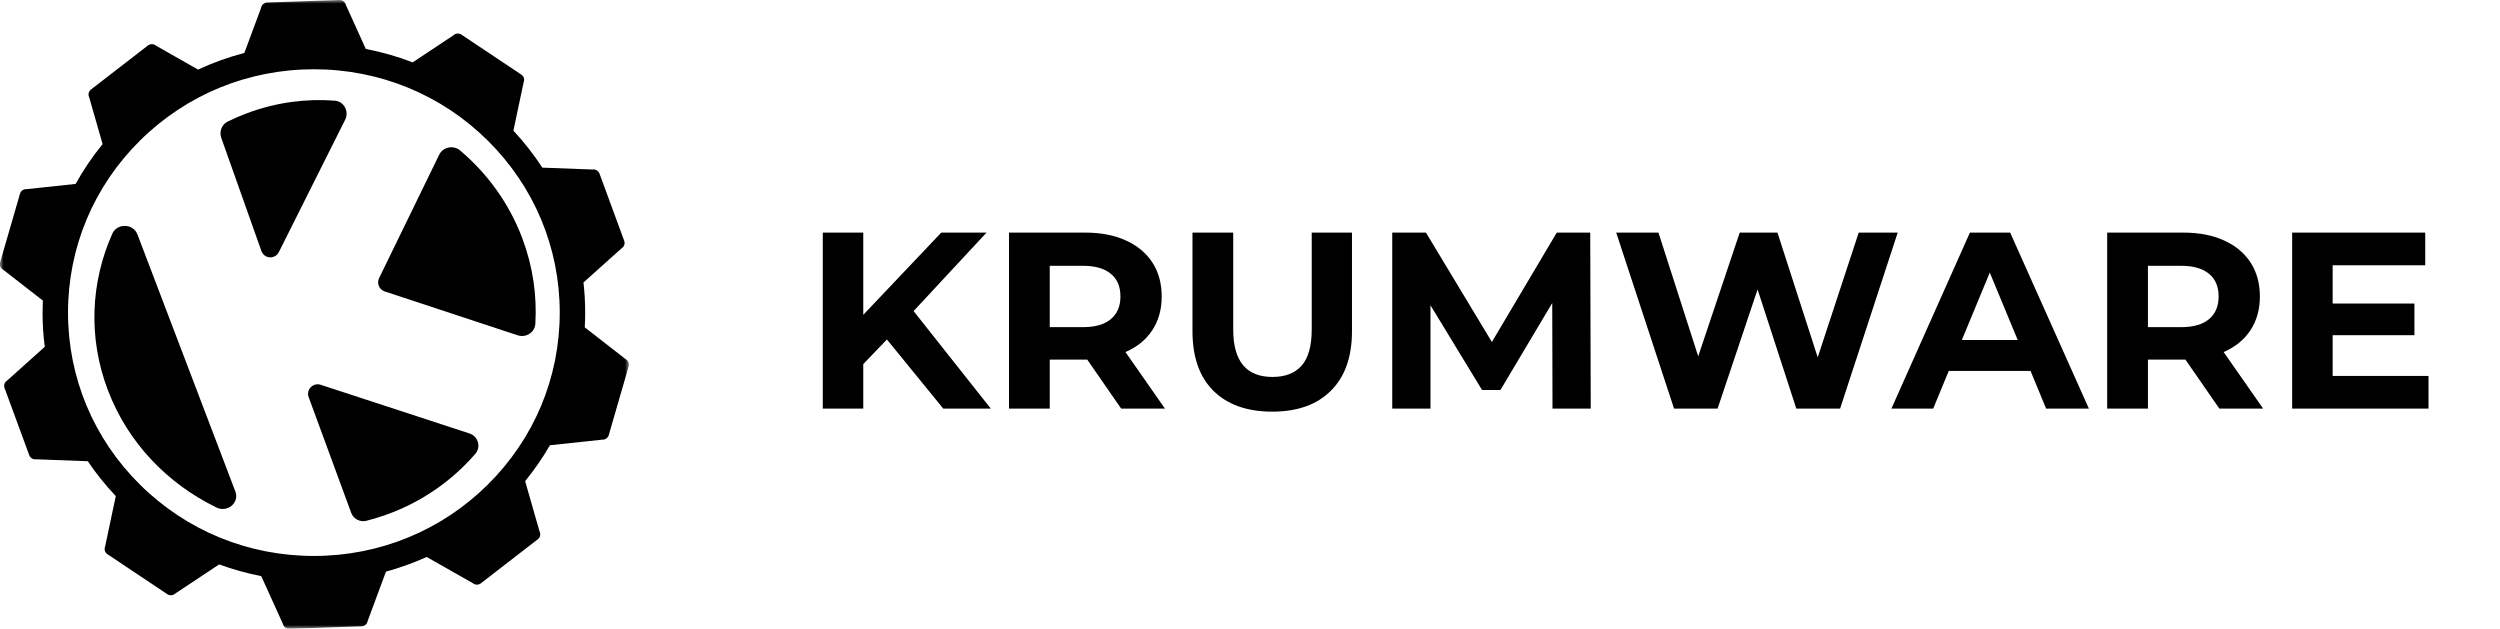 <svg width="342" height="86" viewBox="0 0 342 86" fill="none" xmlns="http://www.w3.org/2000/svg">
<path d="M121.331 46.44L118.096 49.811V55.9H112.555V31.82H118.096V43.069L128.764 31.82H134.959L124.979 42.553L135.544 55.9H129.04L121.331 46.44ZM153.379 55.9L148.733 49.192H148.458H143.605V55.9H138.03V31.82H148.458C150.592 31.82 152.438 32.175 153.999 32.886C155.582 33.597 156.798 34.606 157.647 35.914C158.495 37.221 158.92 38.769 158.92 40.558C158.92 42.346 158.484 43.894 157.612 45.202C156.763 46.486 155.547 47.472 153.964 48.16L159.367 55.9H153.379ZM153.276 40.558C153.276 39.205 152.84 38.173 151.968 37.462C151.096 36.728 149.823 36.361 148.148 36.361H143.605V44.754H148.148C149.823 44.754 151.096 44.387 151.968 43.654C152.84 42.92 153.276 41.888 153.276 40.558ZM174.04 56.313C170.599 56.313 167.914 55.361 165.987 53.458C164.083 51.554 163.131 48.837 163.131 45.305V31.82H168.706V45.098C168.706 49.41 170.496 51.566 174.075 51.566C175.818 51.566 177.149 51.05 178.067 50.018C178.984 48.963 179.443 47.323 179.443 45.098V31.82H184.95V45.305C184.95 48.837 183.986 51.554 182.059 53.458C180.155 55.361 177.482 56.313 174.04 56.313ZM212.382 55.9L212.347 41.452L205.258 53.354H202.745L195.69 41.762V55.9H190.459V31.82H195.071L204.088 46.784L212.967 31.82H217.544L217.613 55.9H212.382ZM259.606 31.82L251.725 55.9H245.737L240.437 39.594L234.965 55.9H229.011L221.096 31.82H226.877L232.315 48.745L237.993 31.82H243.156L248.662 48.882L254.272 31.82H259.606ZM277.777 50.74H266.592L264.459 55.9H258.744L269.483 31.82H274.99L285.762 55.9H279.911L277.777 50.74ZM276.022 46.509L272.202 37.29L268.382 46.509H276.022ZM303.61 55.9L298.964 49.192H298.689H293.836V55.9H288.261V31.82H298.689C300.822 31.82 302.668 32.175 304.23 32.886C305.813 33.597 307.028 34.606 307.878 35.914C308.725 37.221 309.151 38.769 309.151 40.558C309.151 42.346 308.714 43.894 307.843 45.202C306.994 46.486 305.778 47.472 304.195 48.16L309.598 55.9H303.61ZM303.507 40.558C303.507 39.205 303.07 38.173 302.199 37.462C301.326 36.728 300.052 36.361 298.379 36.361H293.836V44.754H298.379C300.052 44.754 301.326 44.387 302.199 43.654C303.07 42.92 303.507 41.888 303.507 40.558ZM332.22 51.428V55.9H313.567V31.82H331.772V36.292H319.108V41.521H330.293V45.855H319.108V51.428H332.22Z" fill="black"/>
<mask id="mask0_800_78006" style="mask-type:alpha" maskUnits="userSpaceOnUse" x="0" y="0" width="87" height="86">
<path fill-rule="evenodd" clip-rule="evenodd" d="M0 0H86.036V86H0V0Z" fill="white"/>
</mask>
<g mask="url(#mask0_800_78006)">
<path fill-rule="evenodd" clip-rule="evenodd" d="M50.114 71.246C51.043 71.011 51.97 70.729 52.891 70.397C57.77 68.639 61.882 65.721 65.029 62.074C65.837 61.139 65.415 59.687 64.234 59.3L43.874 52.639C42.829 52.297 41.846 53.3 42.223 54.324L48.042 70.15C48.349 70.984 49.244 71.466 50.114 71.246Z" fill="black"/>
<path fill-rule="evenodd" clip-rule="evenodd" d="M76.572 42.765C76.572 51.657 73.073 60.016 66.721 66.304C60.368 72.591 51.922 76.054 42.938 76.054C33.954 76.054 25.508 72.591 19.156 66.304C12.803 60.016 9.305 51.657 9.305 42.765C9.305 33.873 12.803 25.512 19.156 19.225C25.508 12.938 33.954 9.475 42.938 9.475C51.922 9.475 60.368 12.938 66.721 19.225C73.073 25.512 76.572 33.873 76.572 42.765ZM85.565 49.115L79.996 44.783C80.033 44.114 80.053 43.441 80.053 42.765C80.053 41.377 79.972 40.001 79.82 38.641L85.027 33.973C85.381 33.76 85.535 33.329 85.392 32.943L82.011 23.747C81.869 23.361 81.472 23.128 81.061 23.19L74.191 22.933C73.033 21.152 71.711 19.461 70.233 17.876L71.635 11.253C71.795 10.874 71.663 10.436 71.319 10.207L63.122 4.735C62.778 4.505 62.318 4.547 62.023 4.836L56.452 8.532C54.385 7.733 52.242 7.12 50.045 6.701L47.308 0.663C47.213 0.264 46.846 -0.014 46.431 0.001L36.55 0.342C36.135 0.357 35.788 0.659 35.721 1.064L33.428 7.243C31.25 7.81 29.133 8.571 27.102 9.52L21.339 6.248C21.024 5.981 20.562 5.97 20.235 6.223L12.444 12.248C12.117 12.501 12.016 12.947 12.202 13.313L14.036 19.715C12.635 21.429 11.402 23.251 10.347 25.159L3.645 25.876C3.232 25.842 2.852 26.102 2.737 26.497L0.012 35.904C-0.102 36.299 0.081 36.718 0.45 36.907L5.861 41.117C5.837 41.664 5.823 42.214 5.823 42.765C5.823 44.343 5.924 45.905 6.121 47.446L0.987 52.048C0.633 52.261 0.48 52.693 0.621 53.079L4.003 62.274C4.145 62.66 4.542 62.893 4.952 62.831L12.011 63.096C13.142 64.773 14.422 66.368 15.84 67.865L14.379 74.768C14.219 75.147 14.351 75.585 14.695 75.814L22.892 81.287C23.236 81.516 23.696 81.474 23.991 81.185L29.984 77.209C31.849 77.895 33.772 78.433 35.739 78.813L38.706 85.358C38.801 85.757 39.168 86.035 39.583 86.02L49.464 85.679C49.879 85.665 50.225 85.362 50.293 84.957L52.802 78.195C54.713 77.677 56.573 77.007 58.37 76.193L64.676 79.772C64.99 80.041 65.452 80.051 65.779 79.799L73.57 73.774C73.897 73.52 73.998 73.074 73.812 72.708L71.838 65.818C73.108 64.264 74.241 62.624 75.228 60.909L82.369 60.146C82.782 60.179 83.162 59.919 83.276 59.525L86.002 50.117C86.116 49.723 85.933 49.303 85.565 49.115Z" fill="black"/>
<path fill-rule="evenodd" clip-rule="evenodd" d="M73.235 44.304C73.466 40.447 72.911 36.481 71.46 32.619C69.649 27.801 66.666 23.726 62.938 20.58C62.025 19.81 60.601 20.101 60.084 21.163L51.856 38.055C51.507 38.772 51.88 39.623 52.654 39.878L70.82 45.869C71.96 46.244 73.165 45.469 73.235 44.304Z" fill="black"/>
<path fill-rule="evenodd" clip-rule="evenodd" d="M33.803 15.483C32.888 15.825 32 16.209 31.14 16.634C30.336 17.031 29.965 17.998 30.27 18.858L35.754 34.322C36.145 35.424 37.628 35.52 38.151 34.477L47.217 16.382C47.786 15.248 47.053 13.868 45.813 13.773C41.856 13.47 37.775 13.999 33.803 15.483Z" fill="black"/>
<path fill-rule="evenodd" clip-rule="evenodd" d="M15.361 31.975C12.435 38.547 12.007 46.152 14.765 53.393C17.523 60.635 22.967 66.197 29.63 69.434C31.123 70.16 32.776 68.756 32.203 67.251L18.801 32.067C18.228 30.563 16.017 30.502 15.361 31.975Z" fill="black"/>
</g>
</svg>
